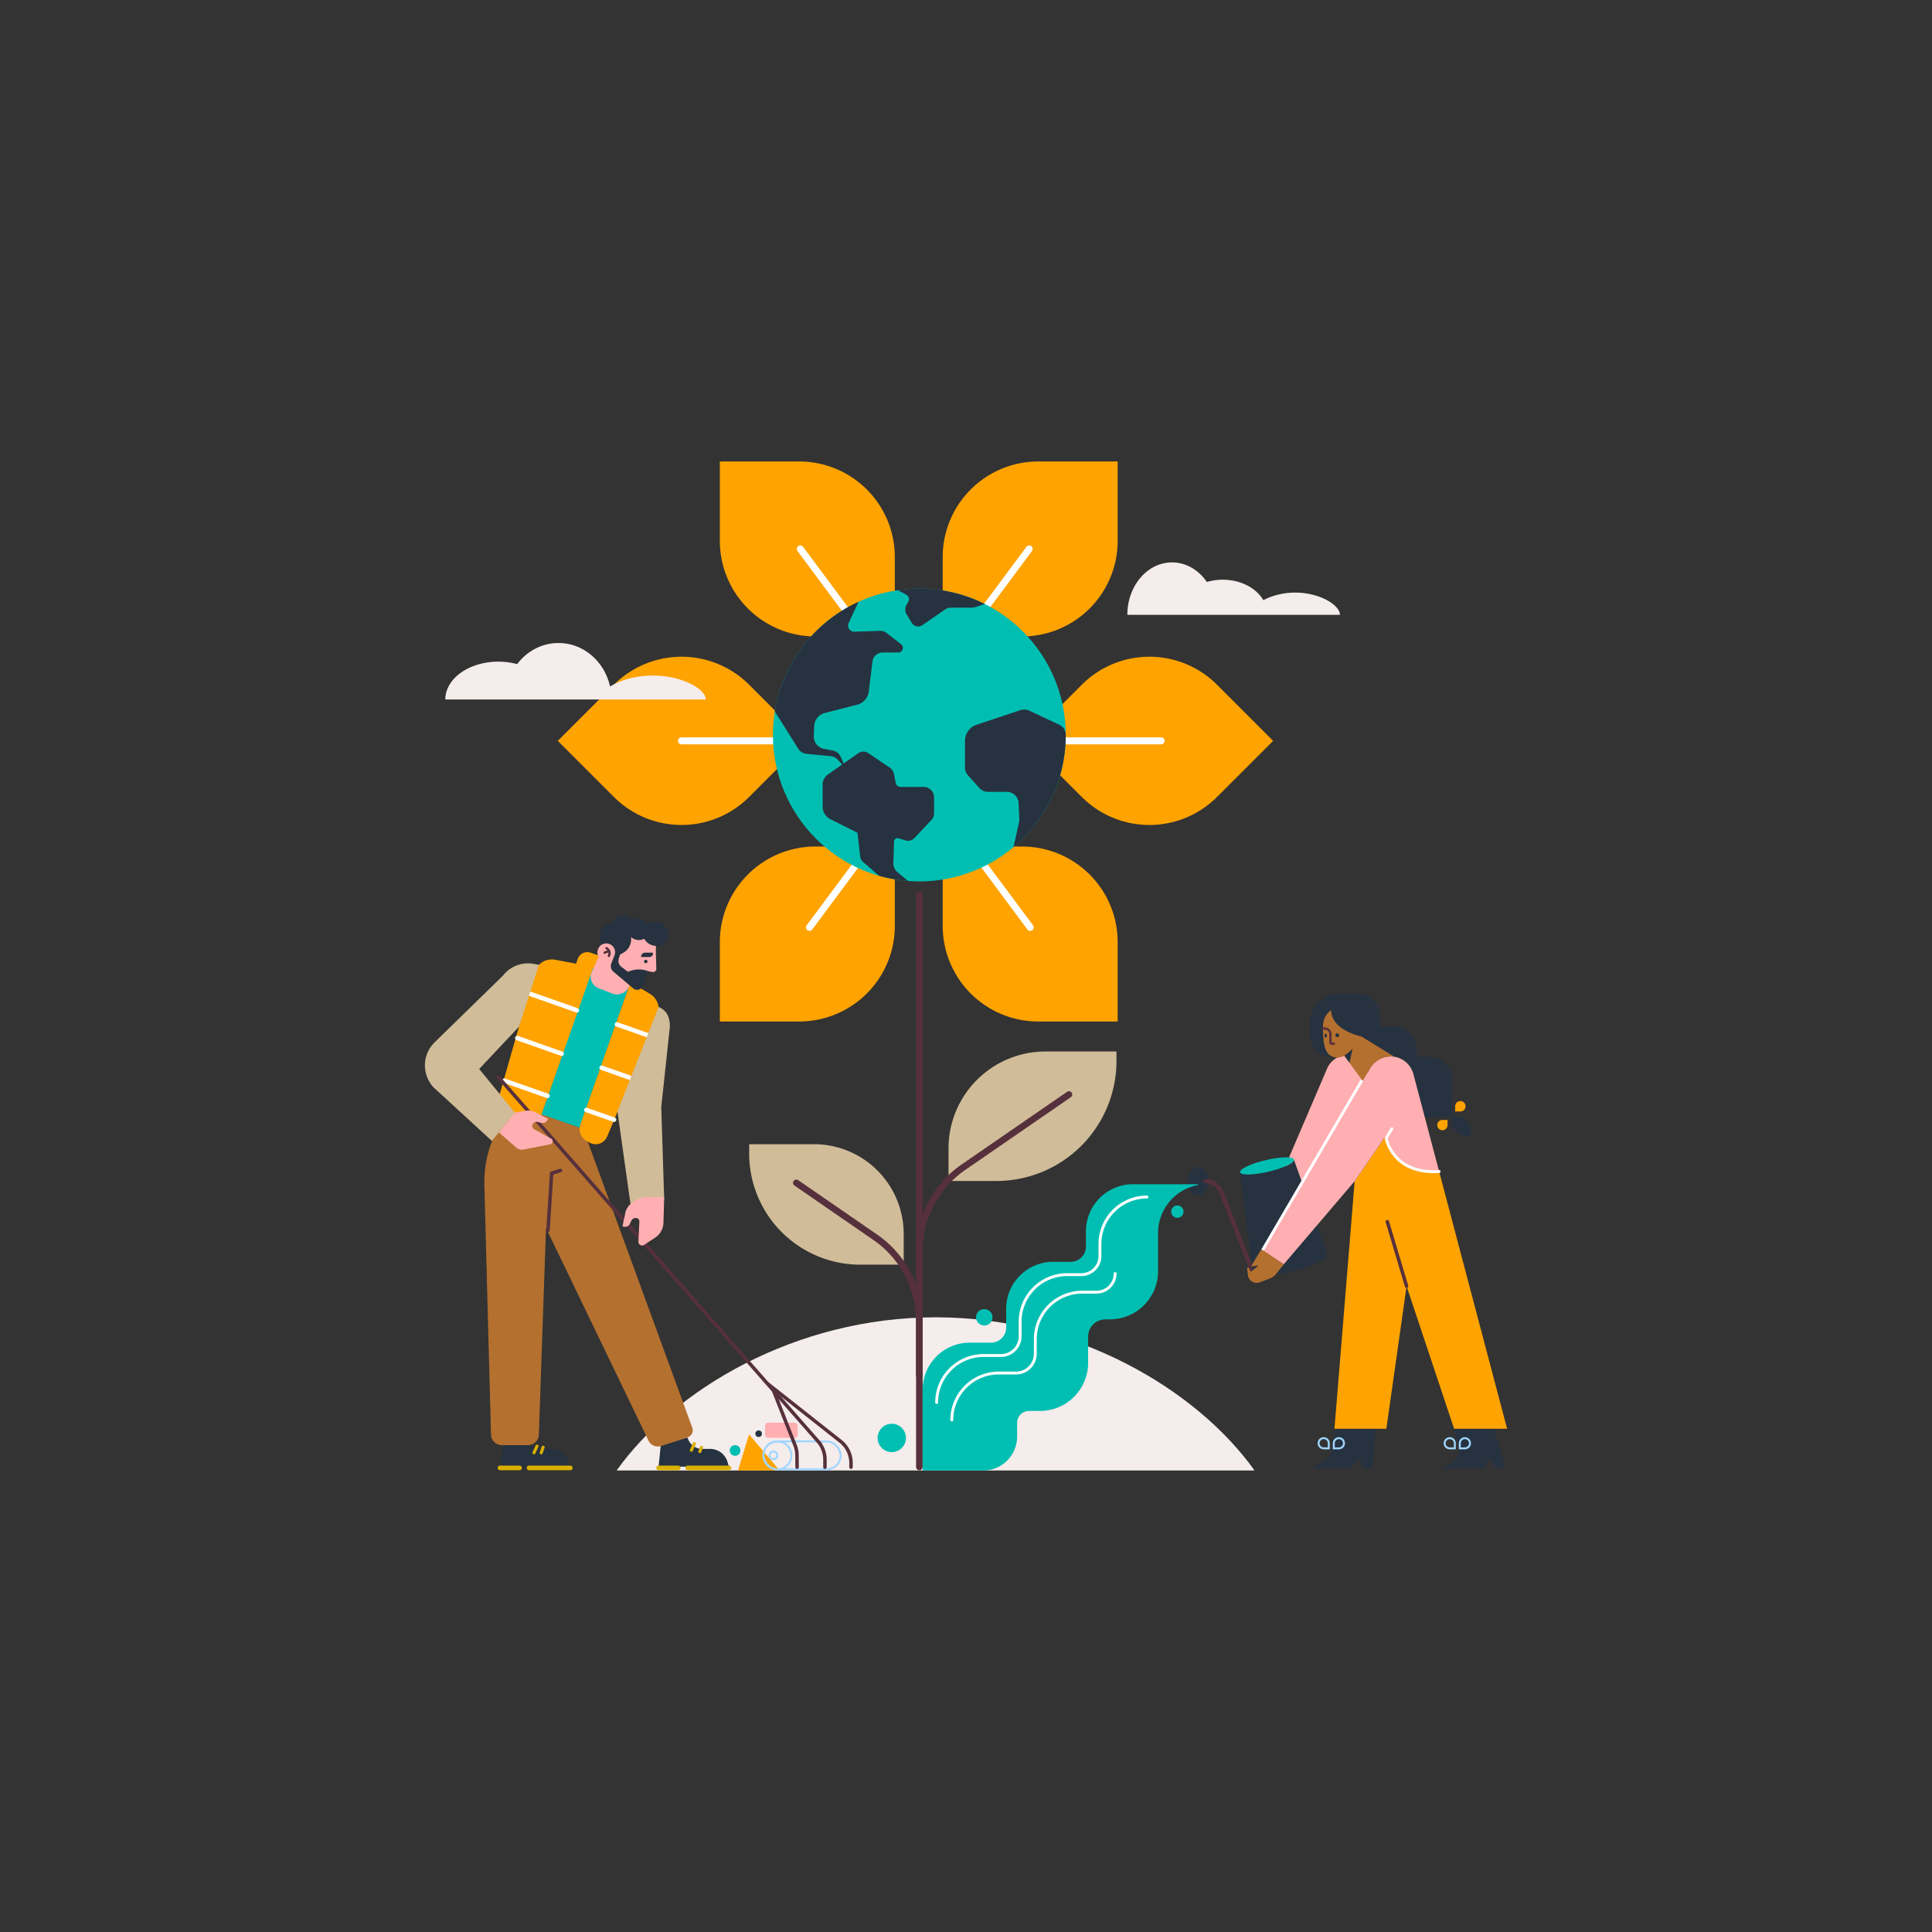 <svg xmlns="http://www.w3.org/2000/svg" xmlns:svgjs="http://svgjs.com/svgjs" xmlns:xlink="http://www.w3.org/1999/xlink" width="288" height="288"><rect width="100%" height="100%" fill="#333333" stroke="none"/><svg xmlns="http://www.w3.org/2000/svg" width="288" height="288" data-name="‘ëîé_1" viewBox="0 0 2706.01 1894.21"><path fill="#f5ecec" d="M1757.14,1653.71H863.64c81-113.56,250.59-214.56,446.75-214.56S1676.18,1540.15,1757.14,1653.71Z" class="colorf5efd9 svgShape"/><line x1="1287.68" x2="1287.68" y1="1648.81" y2="847.52" fill="none" stroke="#56303c" stroke-linecap="round" stroke-miterlimit="10" stroke-width="9.2" class="colorStroke56303c svgStroke"/><path fill="#d0bc98" d="M1464.38,1066.84h99.4a0,0,0,0,1,0,0V1080a168.2,168.2,0,0,1-168.2,168.2h-67.08a0,0,0,0,1,0,0v-45.46A135.89,135.89,0,0,1,1464.38,1066.84Z" class="colorede0c4 svgShape"/><path fill="none" stroke="#56303c" stroke-linecap="round" stroke-miterlimit="10" stroke-width="9.2" d="M1497.21,1127.08l-147.79,101.81a142.68,142.68,0,0,0-61.74,117.5v76" class="colorStroke56303c svgStroke"/><path fill="#d0bc98" d="M1049.33,1196.69h60.79a155.6,155.6,0,0,1,155.6,155.6v13.14a0,0,0,0,1,0,0H1175a125.7,125.7,0,0,1-125.7-125.7v-43A0,0,0,0,1,1049.33,1196.69Z" class="colorede0c4 svgShape" transform="rotate(180 1157.52 1281.06)"/><path fill="none" stroke="#56303c" stroke-linecap="round" stroke-miterlimit="10" stroke-width="9.2" d="M1115.34,1250.82,1225.85,1327a142.68,142.68,0,0,1,61.74,117.5v76" class="colorStroke56303c svgStroke"/><path fill="#ffa300" d="M1320.37,779.76h111.16a133.92,133.92,0,0,1,133.92,133.92v111.16a0,0,0,0,1,0,0H1454.29a133.92,133.92,0,0,1-133.92-133.92V779.76A0,0,0,0,1,1320.37,779.76Z" class="colord9af00 svgShape"/><line x1="1442.91" x2="1374.02" y1="892.99" y2="800.33" fill="none" stroke="#fff" stroke-linecap="round" stroke-miterlimit="10" stroke-width="9.8" class="colorStrokefff svgStroke"/><path fill="#ffa300" d="M1142.15,779.76h111.16a0,0,0,0,1,0,0V890.91a133.92,133.92,0,0,1-133.92,133.92H1008.23a0,0,0,0,1,0,0V913.68A133.92,133.92,0,0,1,1142.15,779.76Z" class="colord9af00 svgShape" transform="rotate(180 1130.77 902.295)"/><line x1="1202.68" x2="1133.78" y1="800.33" y2="892.99" fill="none" stroke="#fff" stroke-linecap="round" stroke-miterlimit="10" stroke-width="9.8" class="colorStrokefff svgStroke"/><path fill="#ffa300" d="M1008.23,240.45h111.16a133.92,133.92,0,0,1,133.92,133.92V485.53a0,0,0,0,1,0,0H1142.15a133.92,133.92,0,0,1-133.92-133.92V240.45A0,0,0,0,1,1008.23,240.45Z" class="colord9af00 svgShape" transform="rotate(180 1130.77 362.99)"/><line x1="1189.83" x2="1120.94" y1="455.65" y2="362.99" fill="none" stroke="#fff" stroke-linecap="round" stroke-miterlimit="10" stroke-width="9.8" class="colorStrokefff svgStroke"/><path fill="#ffa300" d="M1454.29,240.45h111.16a0,0,0,0,1,0,0V351.61a133.92,133.92,0,0,1-133.92,133.92H1320.37a0,0,0,0,1,0,0V374.37A133.92,133.92,0,0,1,1454.29,240.45Z" class="colord9af00 svgShape"/><line x1="1441.51" x2="1372.61" y1="362.99" y2="455.65" fill="none" stroke="#fff" stroke-linecap="round" stroke-miterlimit="10" stroke-width="9.8" class="colorStrokefff svgStroke"/><path fill="#ffa300" d="M1049.25,553.15l78.6,78.6-78.6,78.6a133.92,133.92,0,0,1-189.39,0l-78.6-78.6,78.6-78.6A133.92,133.92,0,0,1,1049.25,553.15Z" class="colord9af00 svgShape"/><line x1="954.56" x2="1118.02" y1="631.75" y2="631.75" fill="none" stroke="#fff" stroke-linecap="round" stroke-miterlimit="10" stroke-width="9.8" class="colorStrokefff svgStroke"/><path fill="#ffa300" d="M1704.59,553.15l78.6,78.6-78.6,78.6a133.92,133.92,0,0,1-189.39,0l-78.6-78.6,78.6-78.6A133.92,133.92,0,0,1,1704.59,553.15Z" class="colord9af00 svgShape"/><line x1="1462.81" x2="1626.27" y1="631.75" y2="631.75" fill="none" stroke="#fff" stroke-linecap="round" stroke-miterlimit="10" stroke-width="9.8" class="colorStrokefff svgStroke"/><circle cx="1287.68" cy="623.59" r="205.06" fill="#00bfb2" class="colora0d6ff svgShape"/><path fill="#263240" d="M1258.12,508H1236.2a14.25,14.25,0,0,0-14.14,12.49l-5.2,42a22.1,22.1,0,0,1-16.46,18.7l-45.14,11.55a19.8,19.8,0,0,0-14.87,18.39l-.55,13.94a17.48,17.48,0,0,0,14.08,17.83l12.67,2.49a15.1,15.1,0,0,1,10.87,8.63l4.23,9.38,2.9,6.45-4.88-5.06-6.75-7a15.15,15.15,0,0,0-9.42-4.56l-34-3.32a15.35,15.35,0,0,1-11.53-7.13l-32.76-52.18A205.32,205.32,0,0,1,1202.45,437l-13.79,29.76a8.5,8.5,0,0,0,8,12.07l35.95-1.14a14.29,14.29,0,0,1,9.18,3l20.3,15.73A6.46,6.46,0,0,1,1258.12,508Z" class="color56303c svgShape"/><path fill="#263240" d="M1308.3 710.93v22.18a14.05 14.05 0 01-3.82 9.63L1280.64 768a12 12 0 01-12.25 3.25l-9.94-3a4.85 4.85 0 00-6.25 4.49l-.88 30.61a15.24 15.24 0 005.45 12.14L1271.86 828a204.13 204.13 0 01-40.57-7.24h0l-22.15-19.08a12.8 12.8 0 01-4.36-8.22l-3.81-33-37.82-18.91a20 20 0 01-11-17.85V693.25a17.64 17.64 0 017.53-14.46l20.06-14 2-1.39L1202.22 649a12.19 12.19 0 0113.79-.13L1245.9 669a15 15 0 016.37 9.67l2.24 11.87a7.07 7.07 0 006.94 5.75h32.19A14.66 14.66 0 011308.3 710.93zM1379.45 440.16l-13.67 4.33a16.09 16.09 0 01-4.87.76h-29.34a13.52 13.52 0 00-7.68 2.39l-31.92 22a10.5 10.5 0 01-14.92-3.18l-7.2-11.82a13.15 13.15 0 01-.24-13.24l2.62-4.69a7 7 0 00-2.85-9.67l-11.88-6.3a207 207 0 0130.18-2.21A204.09 204.09 0 011379.45 440.16zM1492.74 623.59a204.6 204.6 0 01-73.23 157.07l8.22-37L1426.65 719a16.5 16.5 0 00-16.48-15.77H1384a16.69 16.69 0 01-12.45-5.57L1355.83 680a16.72 16.72 0 01-4.25-11.12v-37A24 24 0 011368 609.09l60.83-20.28a17.47 17.47 0 0113 .76l41.77 19.58a15.89 15.89 0 019.17 14.34z" class="color56303c svgShape"/><g class="color000 svgShape"><path fill="#f5ecec" d="M988.59 573.84H623.72c0-29.28 33.23-53 74.24-53a100.66 100.66 0 0126.37 3.45c13.6-18 34.47-29.58 57.87-29.58 35.14 0 64.58 26 72.28 61 13.51-8.61 35.3-15.4 59.88-15.4C955.36 540.29 988.59 559.2 988.59 573.84zM1876.72 455.25H1579c0-40.57 28-73.44 62.59-73.44 19.73 0 37.33 10.71 48.79 27.44a77.59 77.59 0 0122.25-3.2c25.25 0 47 11.76 56.9 28.7 11.35-6.17 27.13-10.64 44.57-10.64C1848.69 424.11 1876.72 441.66 1876.72 455.25z" class="colorf5efd9 svgShape"/></g><g class="color000 svgShape"><path fill="#263240" d="M2060.28,1178.1v6.8h-6.79a20.59,20.59,0,0,1-20.59-20.59v-5.68h-44.51a39,39,0,0,1-39-39v-3.23H1939a39,39,0,0,1-39-39v-2.07h-33.52a31.92,31.92,0,0,1-31.91-31.92V1027.7a41.77,41.77,0,0,1,41.78-41.78h24.64a32.14,32.14,0,0,1,32.14,32.14v14h19.09a32.14,32.14,0,0,1,32.14,32.14v10h17.21a32.14,32.14,0,0,1,32.15,32.14v51.11h5.9A20.58,20.58,0,0,1,2060.28,1178.1Z" class="color56303c svgShape"/><path fill="#ffa300" d="M2045.13 1136.36h.54a6.94 6.94 0 016.94 6.94v.54a6.94 6.94 0 01-6.94 6.94h-7.48a0 0 0 010 0v-7.48A6.94 6.94 0 012045.13 1136.36zM2020.27 1177.13h0a7.2 7.2 0 01-7.2-7.21h0a7.2 7.2 0 017.2-7.21h7.21v7.21A7.21 7.21 0 012020.27 1177.13z" class="colord9af00 svgShape"/><path fill="#ffafb1" d="M1878.86,1185l-39.11,61.79-70.9,99-14.09-12.23,105-245.11c5.47-10.1,15.46-16.31,26.25-16.31,13.82,0,25.91,10.11,29.44,24.62Z" class="colorffafb1 svgShape"/><g class="color000 svgShape" data-name="WATERING POT"><ellipse cx="1677.99" cy="1248.44" fill="#263240" class="color56303c svgShape" rx="14.35" ry="20.09"/><path fill="none" stroke="#56303c" stroke-linecap="round" stroke-miterlimit="10" stroke-width="5.95" d="M1688,1248.44a24.71,24.71,0,0,1,23.07,15.87l43.72,112.2" class="colorStroke56303c svgStroke"/><path fill="#263240" d="M1859.12,1350.85v0c1.49,6.33-20.75,17-49.68,23.82s-53.59,7.25-55.08.93h0l-.06-.53-17.41-139c1.06,4.47,18.8,4.1,39.62-.81s36.86-12.54,35.8-17L1859,1350.37Z" class="color56303c svgShape"/><path fill="#00bfb2" d="M1812.31,1218.23c1.06,4.47-15,12.09-35.8,17s-38.56,5.28-39.62.81,15-12.09,35.8-17S1811.26,1213.75,1812.31,1218.23Z" class="colora0d6ff svgShape"/></g><path fill="#263240" d="M2108.78,1650.72h-13.6l-8.5-14-8.5,14h-55.67a.85.85,0,0,1-.29-1.66L2028,1647a23.06,23.06,0,0,0,14.68-27.29l-6.06-24.46h56.43Z" class="color56303c svgShape"/><path fill="none" stroke="#a0d6ff" stroke-miterlimit="10" stroke-width="2.71" d="M2037.68 1622.69h-7.14a7.14 7.14 0 01-7.14-7.14h0a7.14 7.14 0 017.14-7.15h0a7.15 7.15 0 017.14 7.15zM2044.64 1622.69h7.14a7.15 7.15 0 007.15-7.14h0a7.15 7.15 0 00-7.15-7.15h0a7.15 7.15 0 00-7.14 7.15z" class="colorStrokea0d6ff svgStroke"/><path fill="#263240" d="M1922.18,1650.72h-13.59l-3.42-14-13.58,14h-50a1.64,1.64,0,0,1-.49-3.2l1.69-.53c12.63-4,23.28-15.77,24.62-27.29l2.83-24.46h56.43Z" class="color56303c svgShape"/><path fill="none" stroke="#a0d6ff" stroke-miterlimit="10" stroke-width="2.71" d="M1854 1608.4h0a7.14 7.14 0 017.14 7.14v7.14a0 0 0 010 0H1854a7.14 7.14 0 01-7.14-7.14v0a7.14 7.14 0 017.14-7.14zM1868.14 1622.69h7.14a7.15 7.15 0 007.15-7.14h0a7.15 7.15 0 00-7.15-7.15h0a7.15 7.15 0 00-7.14 7.15z" class="colorStrokea0d6ff svgStroke"/><g class="color000 svgShape"><path fill="#ffa300" d="M2110.88,1595.24h-74.22l-66.57-199.7-28.31,199.7h-72.69l28.31-346.8,42.46-61.79s10.34,52.52,75.85,48.28Z" class="colord9af00 svgShape"/><line x1="1970.09" x2="1943.16" y1="1395.54" y2="1305.29" fill="none" stroke="#56303c" stroke-linecap="round" stroke-miterlimit="10" stroke-width="4.87" class="colorStroke56303c svgStroke"/></g><g class="color000 svgShape" data-name="HAND"><path fill="#ffafb1" d="M2015.71,1234.93c-65.51,4.24-75.85-48.28-75.85-48.28l-42.46,61.79L1798,1364.93l-29.19-19.13,150.33-255.7a33.07,33.07,0,0,1,60.48,8.31Z" class="colorffafb1 svgShape"/><line x1="1768.85" x2="1907.05" y1="1344.17" y2="1107.96" fill="none" stroke="#fff" stroke-linecap="round" stroke-miterlimit="10" stroke-width="4.04" class="colorStrokefff svgStroke"/><path fill="none" stroke="#fff" stroke-linecap="round" stroke-miterlimit="10" stroke-width="4.04" d="M2015.71,1234.93c-65.51,4.24-74.21-46.65-74.21-46.65l8-13.3" class="colorStrokefff svgStroke"/><path fill="#b4702f" d="M1766.83,1343.81l-13.33,21.56a1.58,1.58,0,0,0,1.64,2.39l6-1.12a.52.52,0,0,1,.43.92l-8.75,7.25a1.16,1.16,0,0,1-1.87-.4l-1.62-3.94a1.31,1.31,0,0,0-2.52.66l1.25,10.19a12.25,12.25,0,0,0,16.26,8.84l13.1-4.9a24.59,24.59,0,0,0,10.64-7.74l10-12.59Z" class="colorb4702f svgShape"/></g><g class="color000 svgShape"><path fill="#b4702f" d="M1953,1074.21a33,33,0,0,0-33.8,15.89l-10.6,18-25.76-35.43c-4.8,2.63-9.79,3.55-14.92,2-14.25-4.34-14.86-23-14.86-43.73,0-9.44,4.79-17.06,11.36-22.09h0c.58,24.91,30.87,34.28,42.39,36.94Z" class="colorb4702f svgShape"/><path fill="#263240" d="M1890.08,1082.66l-7.25-10s8.75-6,11.75-9.93Z" class="color56303c svgShape"/><path fill="none" stroke="#56303c" stroke-linecap="round" stroke-miterlimit="10" stroke-width="3.25" d="M1852.62,1034.64h2.77a8.06,8.06,0,0,1,8.06,8.06v11.51a1.73,1.73,0,0,0,1.73,1.72h3.12" class="colorStroke56303c svgStroke"/><path fill="#263240" d="M1875.64 1044.58a2.65 2.65 0 11-2.6-3.17A2.92 2.92 0 011875.64 1044.58zM1858.58 1044.58c0 1.44-.78 2.6-1.73 2.6s-1.73-1.16-1.73-2.6.77-2.59 1.73-2.59S1858.58 1043.15 1858.58 1044.58z" class="color56303c svgShape"/></g><g class="color000 svgShape"><path fill="#00bfb2" d="M1678,1252.76v1.12a68.38,68.38,0,0,0-56,67.26v53.42a67.47,67.47,0,0,1-67.47,67.47h-6.25a24.22,24.22,0,0,0-24.22,24.22v36.58a67.48,67.48,0,0,1-67.47,67.48h-15.3a16.7,16.7,0,0,0-16.7,16.69v19.26a47.45,47.45,0,0,1-47.45,47.45h-84.8V1540.5a65.84,65.84,0,0,1,65.84-65.84h29.79a21.32,21.32,0,0,0,21.32-21.32v-26.09a65.83,65.83,0,0,1,65.84-65.83h24.55a21.33,21.33,0,0,0,21.32-21.32v-21.5a65.84,65.84,0,0,1,65.84-65.84Z" class="colora0d6ff svgShape"/><path fill="none" stroke="#fff" stroke-linecap="round" stroke-miterlimit="10" stroke-width="4.04" d="M1311.89,1558.47a65.83,65.83,0,0,1,65.84-65.83h24.21a26.9,26.9,0,0,0,26.9-26.9v-20.51a65.84,65.84,0,0,1,65.84-65.84h19.92a26,26,0,0,0,26-26v-16.86a65.84,65.84,0,0,1,65.84-65.84" class="colorStrokefff svgStroke"/><path fill="none" stroke="#fff" stroke-linecap="round" stroke-miterlimit="10" stroke-width="4.04" d="M1333.14,1583a65.83,65.83,0,0,1,65.83-65.84h24.22a26.89,26.89,0,0,0,26.89-26.9v-20.5a65.84,65.84,0,0,1,65.84-65.84h19.93a26,26,0,0,0,26-26" class="colorStrokefff svgStroke"/><circle cx="1378.62" cy="1439.15" r="11.53" fill="#00bfb2" class="colora0d6ff svgShape"/><circle cx="1249.01" cy="1608.02" r="19.86" fill="#00bfb2" class="colora0d6ff svgShape" transform="rotate(-80.78 1249.077 1608.028)"/><circle cx="1649.03" cy="1291.15" r="8.65" fill="#00bfb2" class="colora0d6ff svgShape"/></g></g><g class="color000 svgShape"><g class="color000 svgShape" data-name="LEGS"><g class="color000 svgShape" data-name="SHOES"><path fill="#263240" d="M1021,1648.37H922.45l2.94-29.51,37.25-11.48,1.68,3.7a21.15,21.15,0,0,0,19.25,12.4h11a25.47,25.47,0,0,1,24.33,17.94Z" class="color56303c svgShape"/><line x1="963.16" x2="1021" y1="1650.06" y2="1650.06" fill="none" stroke="#d9af00" stroke-linecap="round" stroke-miterlimit="10" stroke-width="6.49" class="colorStroked9af00 svgStroke"/><line x1="922.45" x2="949.92" y1="1650.06" y2="1650.06" fill="none" stroke="#d9af00" stroke-linecap="round" stroke-miterlimit="10" stroke-width="6.49" class="colorStroked9af00 svgStroke"/><line x1="968.33" x2="972.51" y1="1625.38" y2="1616.17" fill="none" stroke="#d9af00" stroke-linecap="round" stroke-miterlimit="10" stroke-width="4.33" class="colorStroked9af00 svgStroke"/><line x1="980.21" x2="982.55" y1="1627.23" y2="1621.4" fill="none" stroke="#d9af00" stroke-linecap="round" stroke-miterlimit="10" stroke-width="4.33" class="colorStroked9af00 svgStroke"/><path fill="#263240" d="M705.09,1617.15l-4.82,31.21h98.56l-2.15-6.94a25.46,25.46,0,0,0-24.33-17.94H752.53a8.13,8.13,0,0,1-7.9-6.21h0Z" class="color56303c svgShape"/><line x1="740.99" x2="798.83" y1="1650.06" y2="1650.06" fill="none" stroke="#d9af00" stroke-linecap="round" stroke-miterlimit="10" stroke-width="6.49" class="colorStroked9af00 svgStroke"/><line x1="700.27" x2="727.74" y1="1650.06" y2="1650.06" fill="none" stroke="#d9af00" stroke-linecap="round" stroke-miterlimit="10" stroke-width="6.49" class="colorStroked9af00 svgStroke"/><line x1="747.93" x2="752.12" y1="1628.92" y2="1619.55" fill="none" stroke="#d9af00" stroke-linecap="round" stroke-miterlimit="10" stroke-width="4.33" class="colorStroked9af00 svgStroke"/><line x1="758.04" x2="760.69" y1="1628.92" y2="1621.08" fill="none" stroke="#d9af00" stroke-linecap="round" stroke-miterlimit="10" stroke-width="4.33" class="colorStroked9af00 svgStroke"/></g><g class="color000 svgShape" data-name="LEGS"><path fill="#b4702f" d="M816.69,1175.27l153,418.68a10.21,10.21,0,0,1-6.41,13.2l-37.18,12.21a14.73,14.73,0,0,1-17.87-7.6L764.75,1314.09l-10,289.41a15.24,15.24,0,0,1-15.24,14.72H702.94a15.25,15.25,0,0,1-15.25-14.84L678.54,1258c-1.44-31.12,5.78-60.27,20.94-87.29l22.33-29.72Z" class="colorb4702f svgShape"/><polyline fill="none" stroke="#56303c" stroke-linecap="round" stroke-miterlimit="10" stroke-width="4.87" points="767.54 1317.33 772.67 1237.41 785.04 1233.48"/></g></g><path fill="#ffa300" d="M820.81,939.15h69.07a14.24,14.24,0,0,1,14.24,14.24v13.48a0,0,0,0,1,0,0H806.57a0,0,0,0,1,0,0V953.39A14.24,14.24,0,0,1,820.81,939.15Z" class="colord9af00 svgShape" transform="rotate(19.39 855.269 952.87)"/><polygon fill="#00bfb2" points="883.04 969.7 811.83 1173.45 758.35 1154.9 829.63 950.42 883.04 969.7" class="colora0d6ff svgShape"/><path fill="#ffa300" d="M831.16 948.48l-71.68 203.71a26.33 26.33 0 01-33.58 16.09l-10-3.52a27.52 27.52 0 01-17.33-33.53l50-174.93a25.37 25.37 0 0129.12-17.95zM812.93 1168.94L883 969.7l27.41 16.46a25.36 25.36 0 0110.32 31.6L850.38 1186a17.48 17.48 0 01-24.93 8.35l-4.07-2.37A19.22 19.22 0 01812.93 1168.94z" class="colord9af00 svgShape"/><line x1="821.3" x2="860.08" y1="1148.74" y2="1162.39" fill="none" stroke="#fff" stroke-linecap="round" stroke-miterlimit="10" stroke-width="6.28" class="colorStrokefff svgStroke"/><line x1="706.45" x2="766.85" y1="1107.75" y2="1129.01" fill="none" stroke="#fff" stroke-linecap="round" stroke-miterlimit="10" stroke-width="6.28" class="colorStrokefff svgStroke"/><line x1="842.68" x2="881.46" y1="1089.63" y2="1103.28" fill="none" stroke="#fff" stroke-linecap="round" stroke-miterlimit="10" stroke-width="6.28" class="colorStrokefff svgStroke"/><line x1="724.55" x2="786.6" y1="1048.06" y2="1069.9" fill="none" stroke="#fff" stroke-linecap="round" stroke-miterlimit="10" stroke-width="6.28" class="colorStrokefff svgStroke"/><line x1="864.06" x2="907.76" y1="1028.89" y2="1044.27" fill="none" stroke="#fff" stroke-linecap="round" stroke-miterlimit="10" stroke-width="6.28" class="colorStrokefff svgStroke"/><line x1="742.65" x2="807.97" y1="986.16" y2="1009.15" fill="none" stroke="#fff" stroke-linecap="round" stroke-miterlimit="10" stroke-width="6.28" class="colorStrokefff svgStroke"/><g class="color000 svgShape"><rect width="45.83" height="21.24" x="1071.57" y="1586.74" fill="#ffafb1" class="colorffafb1 svgShape" rx="4.6"/><polygon fill="#ffa300" points="1033.7 1653.71 1049.13 1603.15 1092.13 1653.76 1033.7 1653.71" class="colord9af00 svgShape"/><rect width="108.14" height="39.17" x="1069.28" y="1612.95" fill="none" stroke="#a0d6ff" stroke-miterlimit="10" stroke-width="2.71" class="colorStrokea0d6ff svgStroke" rx="19.59"/><circle cx="1088.86" cy="1632.54" r="19.59" fill="none" stroke="#a0d6ff" stroke-miterlimit="10" stroke-width="2.71" class="colorStrokea0d6ff svgStroke"/><circle cx="1083.28" cy="1632.54" r="5.36" fill="none" stroke="#a0d6ff" stroke-miterlimit="10" stroke-width="2.71" class="colorStrokea0d6ff svgStroke" transform="rotate(-22.5 1083.27 1632.548)"/><circle cx="1062.6" cy="1602.19" r="4.61" fill="#263240" class="color56303c svgShape"/><circle cx="1029.58" cy="1625.75" r="7.49" fill="#00bfb2" class="colora0d6ff svgShape" transform="rotate(-76.72 1029.522 1625.724)"/></g><g class="color000 svgShape"><path fill="none" stroke="#56303c" stroke-linecap="round" stroke-miterlimit="10" stroke-width="4.87" d="M698.06,1102.77l448.22,510.69a38.62,38.62,0,0,1,9.17,25v10.64" class="colorStroke56303c svgStroke"/><path fill="none" stroke="#56303c" stroke-linecap="round" stroke-miterlimit="10" stroke-width="4.87" d="M1116.42,1649.08l-.15-16.84a38.57,38.57,0,0,0-2.68-13.79l-31.95-81.13,95.63,75.53a38.6,38.6,0,0,1,14.68,30.29v5.94" class="colorStroke56303c svgStroke"/></g><g class="color000 svgShape"><path fill="#d0bc98" d="M671.19,1091.33l55.75-59.27,28-86.65-7.7-1.35a44.6,44.6,0,0,0-43,16.73L608.75,1054a45.16,45.16,0,0,0-1.5,63.1l81.67,75,32.27-39.69Z" class="colorede0c4 svgShape"/><path fill="#ffafb1" d="M723.1,1201.45l-24.39-21.37,22.48-27.64,15.09-2.57a22,22,0,0,1,13.86,2.18l17.4,9.1-.93,1.78a7.54,7.54,0,0,1-8.46,3.83l-4.71-1.15a6.71,6.71,0,0,0-7.53,3.41h0a4.85,4.85,0,0,0,2.05,6.54l23.93,13.33a4.31,4.31,0,0,1-1.28,8l-37.55,7.26A11.75,11.75,0,0,1,723.1,1201.45Z" class="colorffafb1 svgShape"/><path fill="#d0bc98" d="M926.18,1144.82l12.08-113.09c.24-13.47-5.2-21.8-12.71-25.76l-3-1.61-57.73,146.28,18.28,129.94,47.16-7.54Z" class="colorede0c4 svgShape"/><path fill="#ffafb1" d="M929.23,1306.81l1.06-35.92-22.2-.18a35.69,35.69,0,0,0-23.59,8.64l-1.43,1.23a22,22,0,0,0-7.15,12.08l-4.08,19.2,2,.42a7.52,7.52,0,0,0,8.34-4.08l2.12-4.36a6.7,6.7,0,0,1,7.42-3.63h0a4.84,4.84,0,0,1,3.73,5.75l-1.27,27.21a5.16,5.16,0,0,0,8,4.55l15.61-10.31A25.59,25.59,0,0,0,929.23,1306.81Z" class="colorffafb1 svgShape"/></g><g class="color000 svgShape" data-name="HEAD"><path fill="#ffafb1" d="M889.89,954.13l-9.13,22.11c-3.73,8.76-14.35,13-23.6,9.31l-18.76-7.39c-9.14-3.6-13.45-13.48-9.65-22.09l10.44-23.57Z" class="colorffafb1 svgShape"/><g class="color000 svgShape" data-name="HEAD"><path fill="#ffafb1" d="M919.24,951a4.51,4.51,0,0,1-5.34,4.55l-6.63-1.26A21.23,21.23,0,0,1,876,962.53l-33.46-23.29a13.42,13.42,0,0,1-5.32-14.42l5.44-14.6c5.41-20.76,27.57-31.31,46.22-20.72L905.52,899a26.17,26.17,0,0,1,13,26.23Z" class="colorffafb1 svgShape"/><path fill="none" stroke="#56303c" stroke-linecap="round" stroke-miterlimit="10" stroke-width="3.25" d="M849.43,922.13s6.73,3.67,3.3,10.88" class="colorStroke56303c svgStroke"/><line x1="846.83" x2="852.91" y1="928.44" y2="926.11" fill="none" stroke="#56303c" stroke-linecap="round" stroke-miterlimit="10" stroke-width="3.25" class="colorStroke56303c svgStroke"/><path fill="#263240" d="M906 942.67a2.39 2.39 0 11.38-3.37A2.39 2.39 0 01906 942.67zM903.72 928.39h10.9a0 0 0 010 0v1.12a5.06 5.06 0 01-5.06 5.06h-11.7a0 0 0 010 0v-.32A5.86 5.86 0 01903.72 928.39z" class="color56303c svgShape"/></g><path fill="#263240" d="M935.09,908.64c-3.39,8.59-13.68,12.57-23,8.9a18.87,18.87,0,0,1-9.76-8.62,16.5,16.5,0,0,1-13.74.6,16.83,16.83,0,0,1-4.77-2.85l.07.62a21.74,21.74,0,0,1-11.26,21.53l-4,2.15,0,0c-2.24,6.16-4.51,11.55,1.24,17l9.62,7.16,2.85-1a37.15,37.15,0,0,1,25,0L901,974.28a8.9,8.9,0,0,1-14.2,4.08l-27.49-23.14a10.69,10.69,0,0,1-3.39-11.08l4.77-12a12.07,12.07,0,0,0-6.15-15.37l-.25-.11A12.28,12.28,0,0,0,838,922.52L841,900.46a15.2,15.2,0,0,1,16.95-13.08,15,15,0,0,1,.53-1.65c3-7.6,12.12-11.12,20.33-7.87a16.9,16.9,0,0,1,6.77,4.86,16.48,16.48,0,0,1,14-.73,16.8,16.8,0,0,1,7.72,6.13,18.46,18.46,0,0,1,17.2-1.69C933.73,890.1,938.49,900.05,935.09,908.64Z" class="color56303c svgShape" data-name="HAIR"/></g></g></svg></svg>